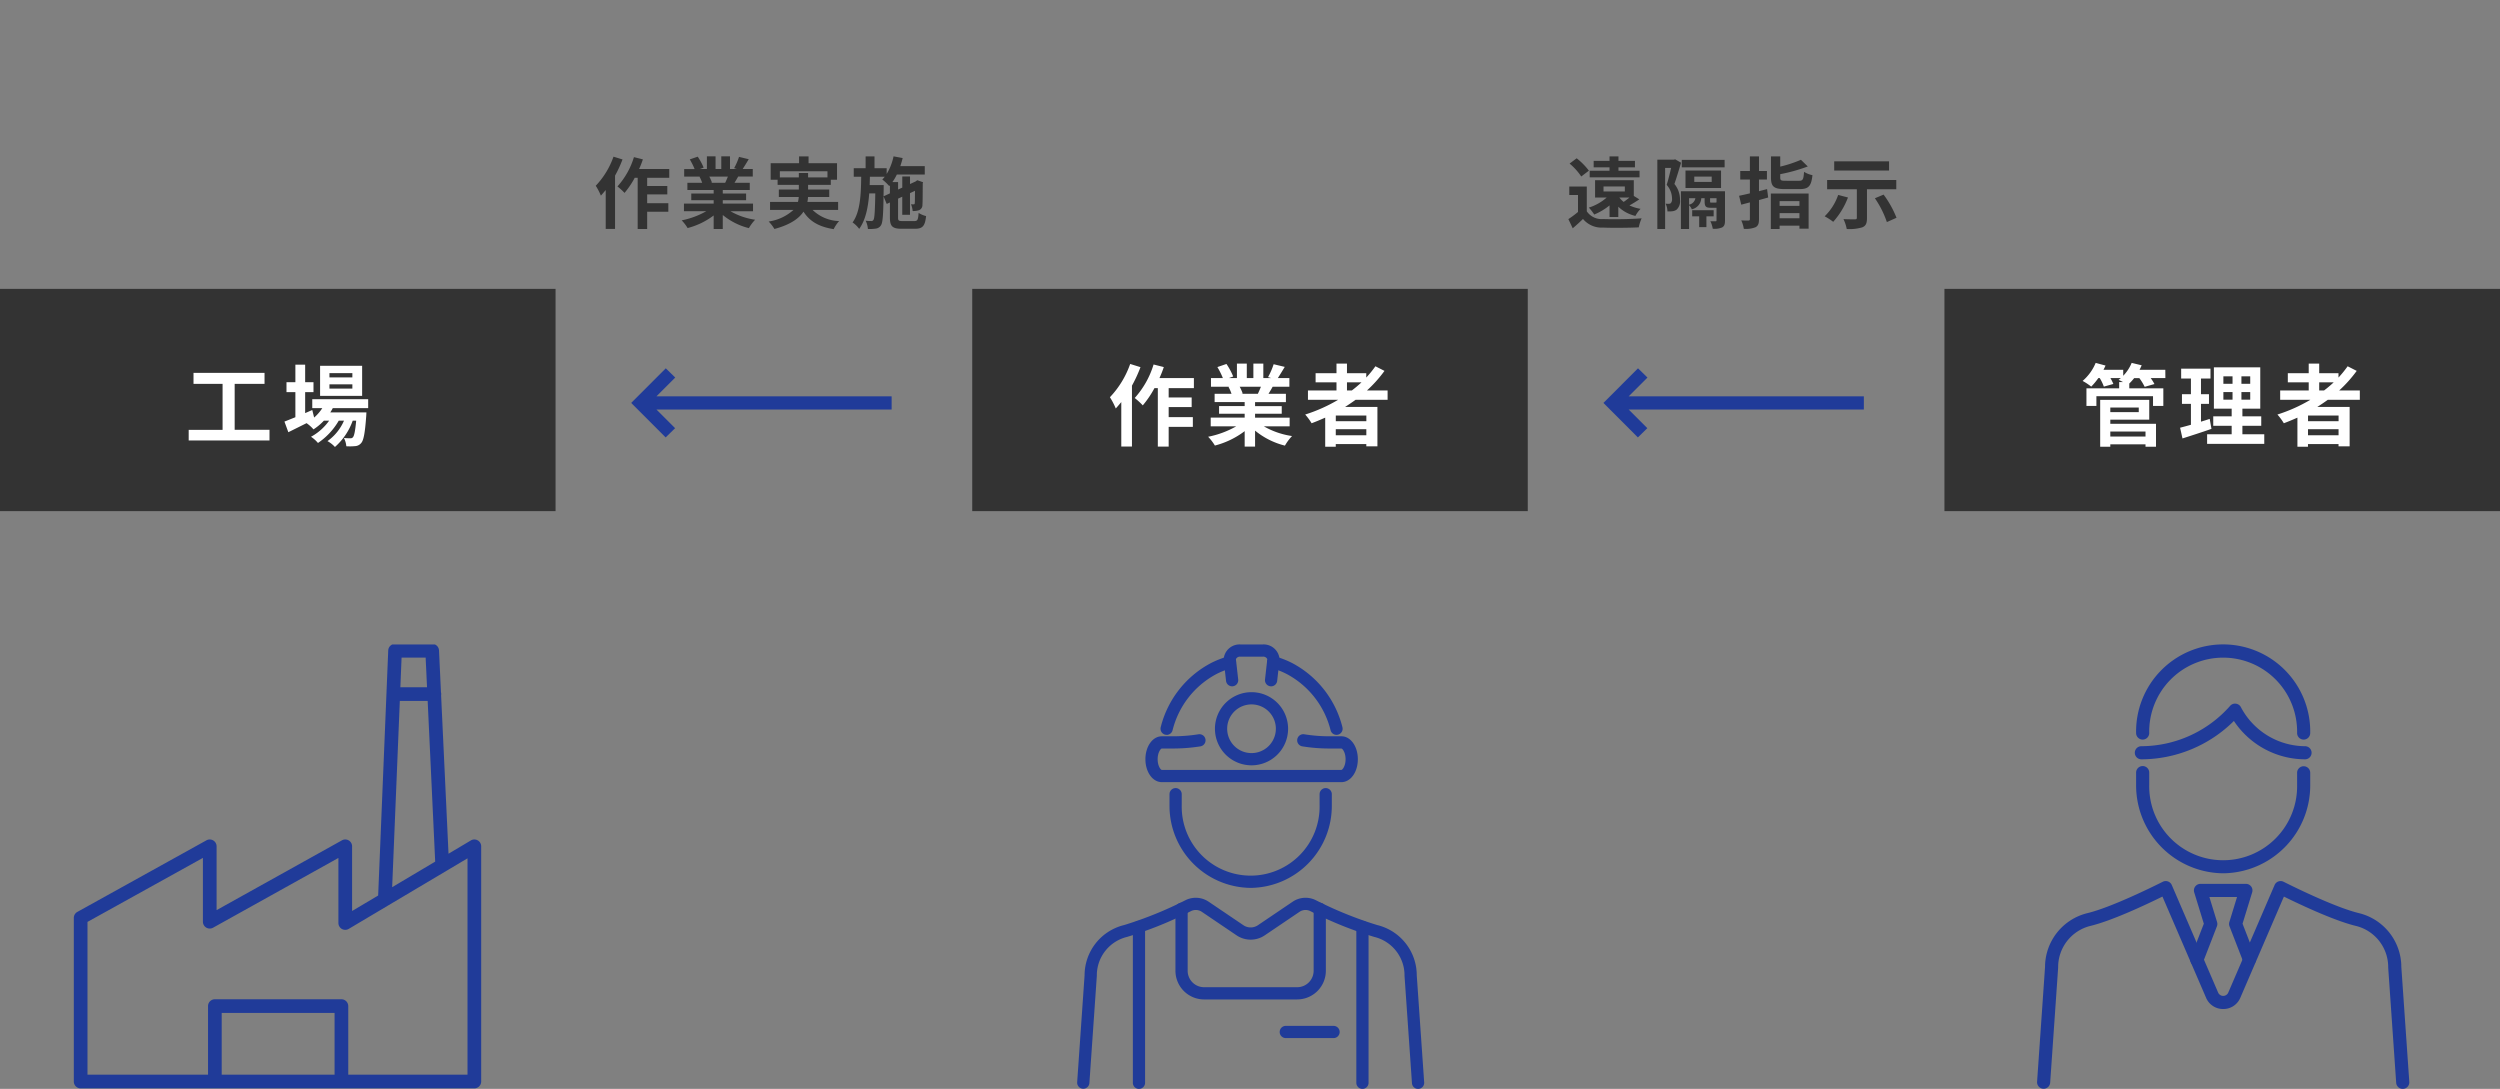 <svg xmlns="http://www.w3.org/2000/svg" width="450" height="196"><rect width="100%" height="100%" fill="#808080" stroke="none"/><defs><clipPath id="a"><path fill="#fff" stroke="#203b99" d="M0 0h48v15H0z"/></clipPath><clipPath id="b"><path transform="translate(-3326 -7739)" fill="#203b99" stroke="#707070" d="M0 0h80v80H0z"/></clipPath><clipPath id="c"><path transform="translate(-3340 -7727)" fill="#203b99" stroke="#707070" d="M0 0h80v80H0z"/></clipPath><clipPath id="d"><path transform="translate(-3600 -7746)" fill="#203b99" d="M0 0h80v80H0z"/></clipPath></defs><path fill="none" d="M0 0h450v196H0z"/><path fill="#333" d="M350 52h100v40H350z"/><path d="M386.192 77.672v.9h-6.336v-.9Zm-1.216-4.32v.832h-5.12v-.832Zm-5.12 2.192h7.008v-3.568h-8.832v8.432h1.824v-.432h6.336v.432h1.888V76.28h-8.224Zm9.9-8.976h-4.64q.216-.408.384-.816l-1.8-.432a7.377 7.377 0 0 1-1.52 2.32v-1.072h-3.552c.128-.256.256-.512.368-.768l-1.776-.48a8.589 8.589 0 0 1-2.352 3.248 10.01 10.01 0 0 1 1.552 1.024 11.818 11.818 0 0 0 1.28-1.536h.256a8.166 8.166 0 0 1 .736 1.536l1.712-.48a8.067 8.067 0 0 0-.528-1.056h1.872a7.002 7.002 0 0 1-.4.32c.208.1.512.24.8.4h-.7V69.9h-5.888v3.168h1.792V71.32h10.192v1.744h1.856V69.9h-6.128v-.864a10.743 10.743 0 0 0 .88-.976h.928a9.432 9.432 0 0 1 .96 1.568l1.76-.5a8.05 8.05 0 0 0-.672-1.072h2.64Zm7.988 8.832c-.512.176-1.04.336-1.568.5v-3.2h1.44v-1.748h-1.44v-2.816h1.712V66.36h-5.28v1.776h1.76v2.816h-1.616V72.7h1.616v3.76c-.736.208-1.392.384-1.952.528l.432 1.932c1.536-.5 3.456-1.1 5.216-1.728Zm2.464-4.832h1.648v1.376h-1.648Zm0-2.832h1.648v1.344h-1.648Zm4.832 1.344h-1.584v-1.344h1.584Zm0 2.864h-1.584v-1.376h1.584Zm-1.408 6.224v-1.52h3.392v-1.712h-3.392V73.56h3.216v-7.44H398.5v7.44h3.2v1.376h-3.316v1.712h3.316v1.52h-4.42V79.9h10.288v-1.732Zm13.824-9.344h2.608a21.849 21.849 0 0 1-1.728 1.456h-.88Zm3.488 6.992h-5.5v-1.024h5.5Zm-5.504 2.528v-1.088h5.5v1.088Zm9.328-6.384v-1.68h-3.712a23.4 23.4 0 0 0 3.152-3.52l-1.632-.832a19.485 19.485 0 0 1-1.648 2.032v-.784h-3.472v-1.728h-1.888v1.728h-3.76v1.648h3.76v1.456h-5.136v1.68h5.44a28.349 28.349 0 0 1-5.936 2.656 10.354 10.354 0 0 1 1.152 1.568c.816-.3 1.648-.656 2.448-1.008v5.232h1.9v-.48h5.5v.416h2v-7.1h-5.816a39.03 39.03 0 0 0 1.888-1.28Z" fill="#fff"/><path fill="#333" d="M175 52h100v40H175z"/><path d="M203.432 65.512a16.645 16.645 0 0 1-3.648 5.988 13 13 0 0 1 1.056 2.028c.32-.352.656-.752.992-1.152v8h1.92v-10.96a24.924 24.924 0 0 0 1.536-3.328Zm11.468 4.352v-1.808h-6.2a18.91 18.91 0 0 0 .784-1.984l-1.84-.464a15.884 15.884 0 0 1-3.396 6.032 12.941 12.941 0 0 1 1.452 1.328 17.766 17.766 0 0 0 2.1-3.1h.608v10.524h1.952V76.84h4.352v-1.76h-4.352v-1.808h4.14v-1.728h-4.14v-1.68Zm12.068-.256c-.176.432-.368.9-.56 1.28h-2.992l.272-.048a8.6 8.6 0 0 0-.544-1.232Zm5.168 7.136v-1.568h-6.224v-.7h4.8V73.1h-4.8v-.72h5.552v-1.492h-3.136c.24-.384.5-.816.752-1.28h3.008v-1.552h-2.08c.368-.56.8-1.28 1.248-2.016l-2-.48a12.889 12.889 0 0 1-1.008 2.32l.576.176H227.4v-2.608h-1.792v2.608h-1.184v-2.608h-1.776v2.608h-1.456l.784-.288a12.107 12.107 0 0 0-1.216-2.256l-1.632.56a14.342 14.342 0 0 1 .992 1.984h-2.144v1.552h3.344l-.192.032a7.19 7.19 0 0 1 .544 1.248h-3.04v1.488h5.408v.72h-4.608v1.376h4.608v.7h-6.112v1.568h4.592a16.81 16.81 0 0 1-5.056 1.876 8.875 8.875 0 0 1 1.216 1.584 15.177 15.177 0 0 0 5.36-2.592v2.784h1.872v-2.88a13.657 13.657 0 0 0 5.376 2.7 8.95 8.95 0 0 1 1.28-1.724 14.294 14.294 0 0 1-5.068-1.744Zm10.32-7.92h2.608a21.849 21.849 0 0 1-1.728 1.456h-.88Zm3.488 6.992h-5.5v-1.024h5.5Zm-5.504 2.528v-1.088h5.5v1.088Zm9.328-6.384v-1.68h-3.712a23.4 23.4 0 0 0 3.152-3.52l-1.632-.832a19.485 19.485 0 0 1-1.648 2.032v-.784h-3.472v-1.728h-1.888v1.728h-3.76v1.648h3.76v1.456h-5.136v1.68h5.44a28.349 28.349 0 0 1-5.936 2.656 10.354 10.354 0 0 1 1.152 1.568c.816-.3 1.648-.656 2.448-1.008v5.232h1.9v-.48h5.5v.416h2v-7.1h-5.816a39.03 39.03 0 0 0 1.888-1.28Z" fill="#fff"/><path fill="#333" d="M0 52h100v40H0z"/><path d="M42.24 77.368V69.1h5.376v-1.984H34.832V69.1h5.232v8.272h-6.1v1.916h14.548v-1.92Zm21.184-9.44H59.3v-.768h4.128Zm0 2.016H59.3v-.768h4.128Zm1.76-4.1h-7.568v5.408h7.568Zm1.088 7.616v-1.6H56.208v1.6h1.808a7.794 7.794 0 0 1-1.472 1.7l-.336-1.36-1.28.56v-3.776h1.5v-1.792h-1.5V65.64h-1.76v3.152h-1.6v1.792h1.6V75.1c-.752.3-1.424.576-1.968.784l.7 1.916c.976-.48 2.128-1.056 3.28-1.632a6.59 6.59 0 0 1 1.248 1.12A9.942 9.942 0 0 0 58.3 75.72h.944a9.652 9.652 0 0 1-3.264 2.9 5.621 5.621 0 0 1 1.252 1.116 12.209 12.209 0 0 0 3.744-4.016h.944a8.8 8.8 0 0 1-2.976 3.68 5.242 5.242 0 0 1 1.344 1.056 11.4 11.4 0 0 0 3.2-4.736h.624c-.176 1.936-.368 2.752-.592 2.992a.548.548 0 0 1-.48.176c-.208 0-.624 0-1.136-.048a3.8 3.8 0 0 1 .432 1.488 10.057 10.057 0 0 0 1.616-.028 1.492 1.492 0 0 0 1.056-.548c.432-.464.688-1.744.912-4.864.016-.224.032-.656.032-.656h-6.5c.16-.256.32-.512.448-.768Z" fill="#fff"/><g transform="translate(288 65)" clip-path="url(#a)"><path d="m6.822 13.032.986-.963-3.853-3.853h43.04V6.84H3.955l3.876-3.876-.986-.963-5.523 5.527Z" fill="#203b99" stroke="#203b99"/></g><g transform="translate(113 65)" clip-path="url(#a)"><path d="m6.822 13.032.986-.963-3.853-3.853h43.04V6.84H3.955l3.876-3.876-.986-.963-5.523 5.527Z" fill="#203b99" stroke="#203b99"/></g><path d="M288.634 33.56h3.836v.9h-3.836Zm4.662 2c-.322.266-.7.56-1.036.784a4.067 4.067 0 0 1-.77-.784Zm-2 3.5v-1.846a6.629 6.629 0 0 0 3.08 1.652 5.716 5.716 0 0 1 .924-1.274 7.624 7.624 0 0 1-2-.616c.56-.308 1.176-.686 1.778-1.092l-.994-.616V32.44h-6.972v3.122h2.086a8.826 8.826 0 0 1-3.206 1.806 8.545 8.545 0 0 1 .966 1.246 11.043 11.043 0 0 0 2.758-1.638v2.086Zm3.822-8.33h-3.794v-.616h2.968v-1.162h-2.968v-.8h-1.61v.8h-2.856v1.162h2.856v.616h-3.57v1.19h8.974ZM286 30.718a12.166 12.166 0 0 0-2.2-2.226l-1.274.952a10.909 10.909 0 0 1 2.1 2.324Zm-.378 2.856h-3.15V35.1h1.568v3.052a16.778 16.778 0 0 1-1.734 1.288l.784 1.652c.714-.6 1.288-1.134 1.848-1.68a4.361 4.361 0 0 0 3.626 1.554c1.708.07 4.676.042 6.412-.042a7.591 7.591 0 0 1 .518-1.624c-1.932.154-5.236.2-6.916.126a3.22 3.22 0 0 1-2.954-1.386Zm24.808-4.8h-7.712v1.344h7.714Zm-5.46 3.01h3.136v.966h-3.134Zm4.818 2.056V30.7h-6.4v3.14Zm-8.26-5.166-.238.07h-2.968v12.474h1.4v-10.99h1.078c-.224.966-.518 2.184-.8 3.052a3.735 3.735 0 0 1 .966 2.478 1.083 1.083 0 0 1-.224.812.577.577 0 0 1-.378.112c-.14 0-.336 0-.56-.014a3.2 3.2 0 0 1 .336 1.386 5.606 5.606 0 0 0 .868-.028 1.635 1.635 0 0 0 .77-.28 2.058 2.058 0 0 0 .622-1.778 4.407 4.407 0 0 0-1.008-2.856c.378-1.078.84-2.618 1.2-3.822Zm6.93 10.262V37.83h-3.864v1.106h1.26v1.946h1.3v-1.946Zm.49-2.52c-.042.042-.084.056-.266.056h-.63c-.21 0-.238-.014-.238-.252v-.546h1.162v.756Zm-4.914-.742h1.134a1.419 1.419 0 0 1-1.134 1.162Zm6.466-1.246h-7.936v6.79h1.47v-4.27a2.3 2.3 0 0 1 .49.728 2.167 2.167 0 0 0 1.708-2h.6v.546c0 .924.21 1.176 1.078 1.176h1.064v2.252c0 .126-.042.182-.182.182s-.532 0-.924-.014a5.3 5.3 0 0 1 .432 1.358 3.62 3.62 0 0 0 1.684-.238c.416-.238.516-.602.516-1.26Zm7.574-.392c-.476.126-.966.252-1.456.378v-2.1h1.43v-1.54h-1.428v-2.618h-1.638v2.618h-1.736v1.54h1.736v2.492c-.714.168-1.386.322-1.946.434l.392 1.6 1.554-.41v3c0 .2-.07.252-.266.266s-.742 0-1.288-.028a5.934 5.934 0 0 1 .462 1.522 4.661 4.661 0 0 0 2.11-.29c.48-.27.62-.662.62-1.488v-3.4c.56-.154 1.106-.308 1.652-.462Zm5.826 2.17v.854h-3.57v-.854Zm-3.57 3.08v-.924h3.57v.924Zm-1.582 1.932h1.582v-.6h3.57v.546h1.652v-6.33h-6.8Zm2.646-8.68c-.812 0-.952-.07-.952-.6v-.588a30.135 30.135 0 0 0 4.958-1.388l-1.232-1.2a22.267 22.267 0 0 1-3.726 1.228v-1.834h-1.666v3.794c0 1.61.5 2.086 2.45 2.086h2.716c1.6 0 2.086-.532 2.3-2.506a4.505 4.505 0 0 1-1.512-.6c-.1 1.386-.21 1.61-.91 1.61Zm18.634-3.5h-9.87v1.652h9.87Zm-9.156 6.048a9.808 9.808 0 0 1-2.436 3.85 9.664 9.664 0 0 1 1.54.994 14.033 14.033 0 0 0 2.66-4.382Zm10.458-1.022V32.4h-12.446v1.666h5.348v5.15c0 .2-.1.266-.364.266s-1.246 0-2.044-.042a7.162 7.162 0 0 1 .588 1.778 7.949 7.949 0 0 0 2.788-.294c.658-.266.854-.728.854-1.666v-5.194Zm-3.85 1.624a17.3 17.3 0 0 1 2.156 4.284l1.736-.772a18.253 18.253 0 0 0-2.324-4.17ZM110.428 28.2a14.565 14.565 0 0 1-3.192 5.236 11.377 11.377 0 0 1 .924 1.778c.28-.308.574-.658.868-1.008v7h1.68v-9.59a21.809 21.809 0 0 0 1.344-2.916Zm10.038 3.808v-1.584h-5.432a16.547 16.547 0 0 0 .686-1.736l-1.61-.406a13.9 13.9 0 0 1-2.968 5.278 11.323 11.323 0 0 1 1.274 1.162 15.546 15.546 0 0 0 1.834-2.716h.532v9.212h1.708V38.11h3.81v-1.54h-3.81v-1.582h3.626v-1.512h-3.626v-1.47Zm10.556-.224c-.154.378-.322.784-.49 1.12h-2.618l.238-.042a7.521 7.521 0 0 0-.476-1.078Zm4.522 6.244v-1.374H130.1v-.616h4.2v-1.2h-4.2V34.2h4.858v-1.3h-2.746c.21-.336.434-.714.658-1.12h2.63v-1.356h-1.82c.322-.49.7-1.12 1.092-1.764l-1.75-.42a11.278 11.278 0 0 1-.882 2.03l.5.154h-1.24v-2.282h-1.568v2.282H128.8v-2.282h-1.558v2.282h-1.274l.686-.252a10.594 10.594 0 0 0-1.064-1.972l-1.428.49a12.549 12.549 0 0 1 .868 1.736h-1.876v1.358h2.926l-.168.028a6.291 6.291 0 0 1 .476 1.088h-2.66v1.3h4.732v.63h-4.032v1.2h4.032v.616h-5.348v1.372h4.018a14.708 14.708 0 0 1-4.424 1.646 7.766 7.766 0 0 1 1.064 1.386 13.28 13.28 0 0 0 4.69-2.268v2.436h1.64V38.7a11.95 11.95 0 0 0 4.7 2.364 7.831 7.831 0 0 1 1.122-1.512 12.507 12.507 0 0 1-4.438-1.526Zm4.83-6.09V30.83h8.568v1.106h-3.486v-.8h-1.666v.8Zm10.486 5.85v-1.442h-5.53a4.753 4.753 0 0 0 .112-.882h3.822V34.12h-3.808v-.84h4.088v-.924h1.12v-2.982h-5.124v-1.218h-1.708v1.218h-5.11v2.982h1.246v.924h3.822v.84h-3.6v1.344h3.586a6.416 6.416 0 0 1-.14.882h-5.026v1.442h4.214a8.5 8.5 0 0 1-4.466 2.086 6.794 6.794 0 0 1 1.036 1.344c2.856-.77 4.406-1.876 5.236-3.118 1.106 1.732 2.77 2.726 5.432 3.146a6.477 6.477 0 0 1 .98-1.456 7.113 7.113 0 0 1-4.774-2Zm8.176-2.45.028-1.4v-.63h-2.52l.042-1.5h2.674a5.219 5.219 0 0 1-.448.5 9.079 9.079 0 0 1 1.246 1.182l.126-.14v1.456Zm3.416 4.452c-.7 0-.8-.084-.8-.658v-3.374l.756-.35v3.262h1.392v-3.906l.9-.42c-.014 1.33-.014 2.1-.042 2.226-.014.182-.084.21-.2.21s-.308 0-.476-.014a3.791 3.791 0 0 1 .294 1.218 3.2 3.2 0 0 0 1.162-.154.982.982 0 0 0 .6-.966c.042-.42.042-1.848.056-3.836l.056-.224-1.038-.364-.252.182-.056.042-1.004.462v-1.358h-1.39v2l-.756.35v-1.342h-1.022a9.117 9.117 0 0 0 .8-1.358h5.026v-1.512h-4.4c.154-.476.308-.966.42-1.456l-1.638-.308a10.113 10.113 0 0 1-1.24 3.178v-1.05h-2.188v-2.114h-1.6v2.114h-2.138v1.54h1.344c-.042 3.234-.168 6.314-1.554 8.232a4.941 4.941 0 0 1 1.19 1.158c1.162-1.6 1.61-3.864 1.806-6.384h1.092c-.056 3.29-.14 4.466-.322 4.746a.407.407 0 0 1-.406.224 7.82 7.82 0 0 1-1.008-.056 3.909 3.909 0 0 1 .406 1.484 7.318 7.318 0 0 0 1.442-.07 1.254 1.254 0 0 0 .9-.574c.322-.448.42-1.792.476-5.222l.57 1.362.574-.266v2.688c0 1.6.448 2.044 2.1 2.044h2.45c1.358 0 1.778-.532 1.96-2.282a4.586 4.586 0 0 1-1.344-.574c-.084 1.232-.2 1.47-.742 1.47Z" fill="#333"/><g transform="translate(3511 7855)" clip-path="url(#b)"><g fill="#203b99"><path d="M-3285.875-7695.18a14.756 14.756 0 0 1-14.614-14.866v-2a1.1 1.1 0 1 1 2.2 0v2a12.41 12.41 0 1 0 24.815 0v-2a1.1 1.1 0 1 1 2.2 0v2a14.755 14.755 0 0 1-14.601 14.866m30.129 36.18a1.1 1.1 0 0 1-1.1-1.025l-1.339-19.31v-.076a7.117 7.117 0 0 0-5.444-6.943 68.689 68.689 0 0 1-11.526-4.655 1.945 1.945 0 0 0-1.934.139l-6.24 4.221a4.529 4.529 0 0 1-5.1 0l-6.24-4.221a1.944 1.944 0 0 0-1.934-.14 68.7 68.7 0 0 1-11.523 4.654 7.117 7.117 0 0 0-5.445 6.943v.076l-1.34 19.312a1.103 1.103 0 0 1-2.2-.152l1.336-19.273a9.313 9.313 0 0 1 7.128-9.043 69.156 69.156 0 0 0 11.081-4.495 4.152 4.152 0 0 1 4.131.3l6.24 4.221a2.334 2.334 0 0 0 2.629 0l6.24-4.221a4.153 4.153 0 0 1 4.131-.3 69.16 69.16 0 0 0 11.084 4.495 9.312 9.312 0 0 1 7.127 9.043l1.336 19.273a1.1 1.1 0 0 1-1.022 1.174h-.077"/><path d="M-3265.76-7659a1.1 1.1 0 0 1-1.1-1.1v-28.05a1.1 1.1 0 1 1 2.2 0v28.049a1.1 1.1 0 0 1-1.1 1.1m-11.736-16.099h-16.77a5.166 5.166 0 0 1-5.154-5.166v-11.134a1.1 1.1 0 1 1 2.2 0v11.134a2.961 2.961 0 0 0 2.952 2.964h16.77a2.961 2.961 0 0 0 2.952-2.964v-11.14a1.1 1.1 0 0 1 2.2 0v11.137a5.166 5.166 0 0 1-5.154 5.166m-28.485 16.103a1.1 1.1 0 0 1-1.1-1.1v-28.053a1.1 1.1 0 1 1 2.2 0v28.052a1.1 1.1 0 0 1-1.1 1.1m23.787-72.46a1.1 1.1 0 0 1-1.1-1.224l.412-3.666a.793.793 0 0 0-.812-.449h-4.025a.793.793 0 0 0-.813.447l.412 3.666a1.1 1.1 0 0 1-2.188.246l-.422-3.755a1.148 1.148 0 0 1-.007-.123 2.868 2.868 0 0 1 3.018-2.681h4.025a2.868 2.868 0 0 1 3.018 2.683 1.062 1.062 0 0 1-.007.123l-.422 3.755a1.1 1.1 0 0 1-1.093.978"/><path d="M-3270.428-7722.725a1.1 1.1 0 0 1-1.065-.825 15.769 15.769 0 0 0-7.814-10.082 13.889 13.889 0 0 0-2.786-1.1 1.1 1.1 0 1 1 .578-2.123 16.087 16.087 0 0 1 3.229 1.27 17.973 17.973 0 0 1 8.923 11.482 1.1 1.1 0 0 1-.789 1.342 1.082 1.082 0 0 1-.277.036m-30.575-.003a1.083 1.083 0 0 1-.277-.036 1.1 1.1 0 0 1-.789-1.342 17.967 17.967 0 0 1 8.937-11.486 16.183 16.183 0 0 1 3.23-1.266 1.103 1.103 0 1 1 .577 2.13 13.918 13.918 0 0 0-2.788 1.094 15.763 15.763 0 0 0-7.826 10.09 1.1 1.1 0 0 1-1.065.825m31.454 8.505h-32.317c-1.658 0-2.957-1.812-2.957-4.127s1.3-4.127 2.957-4.127h2.012a29.484 29.484 0 0 0 4.583-.361 1.1 1.1 0 1 1 .343 2.175 31.805 31.805 0 0 1-4.926.387h-2.012c-.188 0-.755.683-.755 1.925s.567 1.925.755 1.925h32.317c.188 0 .755-.683.755-1.925s-.567-1.925-.755-1.925h-2.188a30.614 30.614 0 0 1-4.845-.389 1.101 1.101 0 0 1 .35-2.174 28.382 28.382 0 0 0 4.5.361h2.188c1.658 0 2.957 1.812 2.957 4.127s-1.3 4.127-2.957 4.127"/><path d="M-3285.71-7717.242a6.583 6.583 0 1 1 6.567-6.583 6.582 6.582 0 0 1-6.567 6.583m0-10.965a4.382 4.382 0 1 0 4.365 4.381 4.378 4.378 0 0 0-4.365-4.381m14.748 60.064h-8.594a1.1 1.1 0 1 1 0-2.2h8.594a1.1 1.1 0 1 1 0 2.2"/></g></g><g transform="translate(3350 7843)" clip-path="url(#c)"><path d="M-3264.007-7691.733a1.23 1.23 0 0 0-1.236.011l-4.023 2.39-1.334-28.509a1.092 1.092 0 0 0-.025-.533l-.353-7.549a1.229 1.229 0 0 0-1.229-1.173h-6.682a1.226 1.226 0 0 0-1.23 1.18l-1.813 44.11-4.691 2.786v-11.644a1.232 1.232 0 0 0-1.23-1.232 1.217 1.217 0 0 0-.6.157l-22.562 12.561v-11.486a1.231 1.231 0 0 0-1.828-1.076l-23.237 12.884a1.234 1.234 0 0 0-.634 1.078v29.451a1.232 1.232 0 0 0 1.231 1.231h70.866a1.232 1.232 0 0 0 1.231-1.231v-42.337a1.23 1.23 0 0 0-.623-1.069m-70.243 42.175v-27.5l20.776-11.52v11.49a1.232 1.232 0 0 0 1.829 1.075l22.56-12.557v11.713a1.231 1.231 0 0 0 1.859 1.057l7.14-4.242.039-.023 14.2-8.437v38.944h-21.466v-12.344a1.232 1.232 0 0 0-1.23-1.231h-22.779a1.232 1.232 0 0 0-1.231 1.231v12.345Zm60.868-75.077.25 5.348h-4.8l.219-5.348Zm.365 7.809 1.353 28.918-7.745 4.6 1.378-33.519Zm-37.075 56.154h20.317v11.114h-20.317Z" fill="#203b99"/></g><g transform="translate(3960 7862)" clip-path="url(#d)"><g fill="#203b99"><path d="M-3527.51-7666a1.181 1.181 0 0 1-1.177-1.1l-1.436-20.712v-.081a7.634 7.634 0 0 0-5.84-7.447c-3.8-.921-9.69-3.676-12.935-5.273l-7.844 18.212a3.31 3.31 0 0 1-3.085 2.024 3.31 3.31 0 0 1-3.081-2.027l-7.851-18.212c-3.245 1.6-9.14 4.352-12.935 5.273a7.634 7.634 0 0 0-5.84 7.447v.081l-1.436 20.712a1.181 1.181 0 0 1-2.356-.163l1.433-20.673a9.989 9.989 0 0 1 7.645-9.7c4.166-1.011 11.426-4.576 13.552-5.645a1.181 1.181 0 0 1 1.615.588l8.345 19.357a.994.994 0 0 0 1.826 0l8.337-19.357a1.181 1.181 0 0 1 1.615-.588c2.126 1.069 9.387 4.634 13.553 5.645a9.989 9.989 0 0 1 7.645 9.7l1.433 20.673a1.181 1.181 0 0 1-1.1 1.26h-.083"/><path d="M-3564.567-7688.051a1.182 1.182 0 0 1-1.1-1.609l2.356-6.072-1.733-5.648a1.181 1.181 0 0 1 1.129-1.527h8.178a1.181 1.181 0 0 1 1.129 1.527l-1.734 5.648 2.355 6.067a1.181 1.181 0 0 1-2.2.854l-2.5-6.449a1.181 1.181 0 0 1-.028-.773l1.385-4.513h-4.983l1.385 4.513a1.179 1.179 0 0 1-.028.773l-2.5 6.454a1.182 1.182 0 0 1-1.1.754m19.458-37.269a15.446 15.446 0 0 1-12.8-6.906 23.722 23.722 0 0 1-16.654 6.906 1.181 1.181 0 0 1 0-2.362 21.4 21.4 0 0 0 15.98-7.267 1.181 1.181 0 0 1 1.925.226 13.144 13.144 0 0 0 11.553 7.041 1.181 1.181 0 1 1 0 2.362m-14.734 20.514a15.828 15.828 0 0 1-15.672-15.945v-2.144a1.181 1.181 0 1 1 2.361 0v2.144a13.312 13.312 0 1 0 26.618 0v-2.144a1.181 1.181 0 1 1 2.362 0v2.144a15.827 15.827 0 0 1-15.669 15.945"/><path d="M-3545.341-7728.874a1.181 1.181 0 0 1-1.181-1.181 13.311 13.311 0 1 0-26.617 0 1.181 1.181 0 1 1-2.362 0 15.673 15.673 0 1 1 31.341 0 1.181 1.181 0 0 1-1.181 1.181"/></g></g></svg>